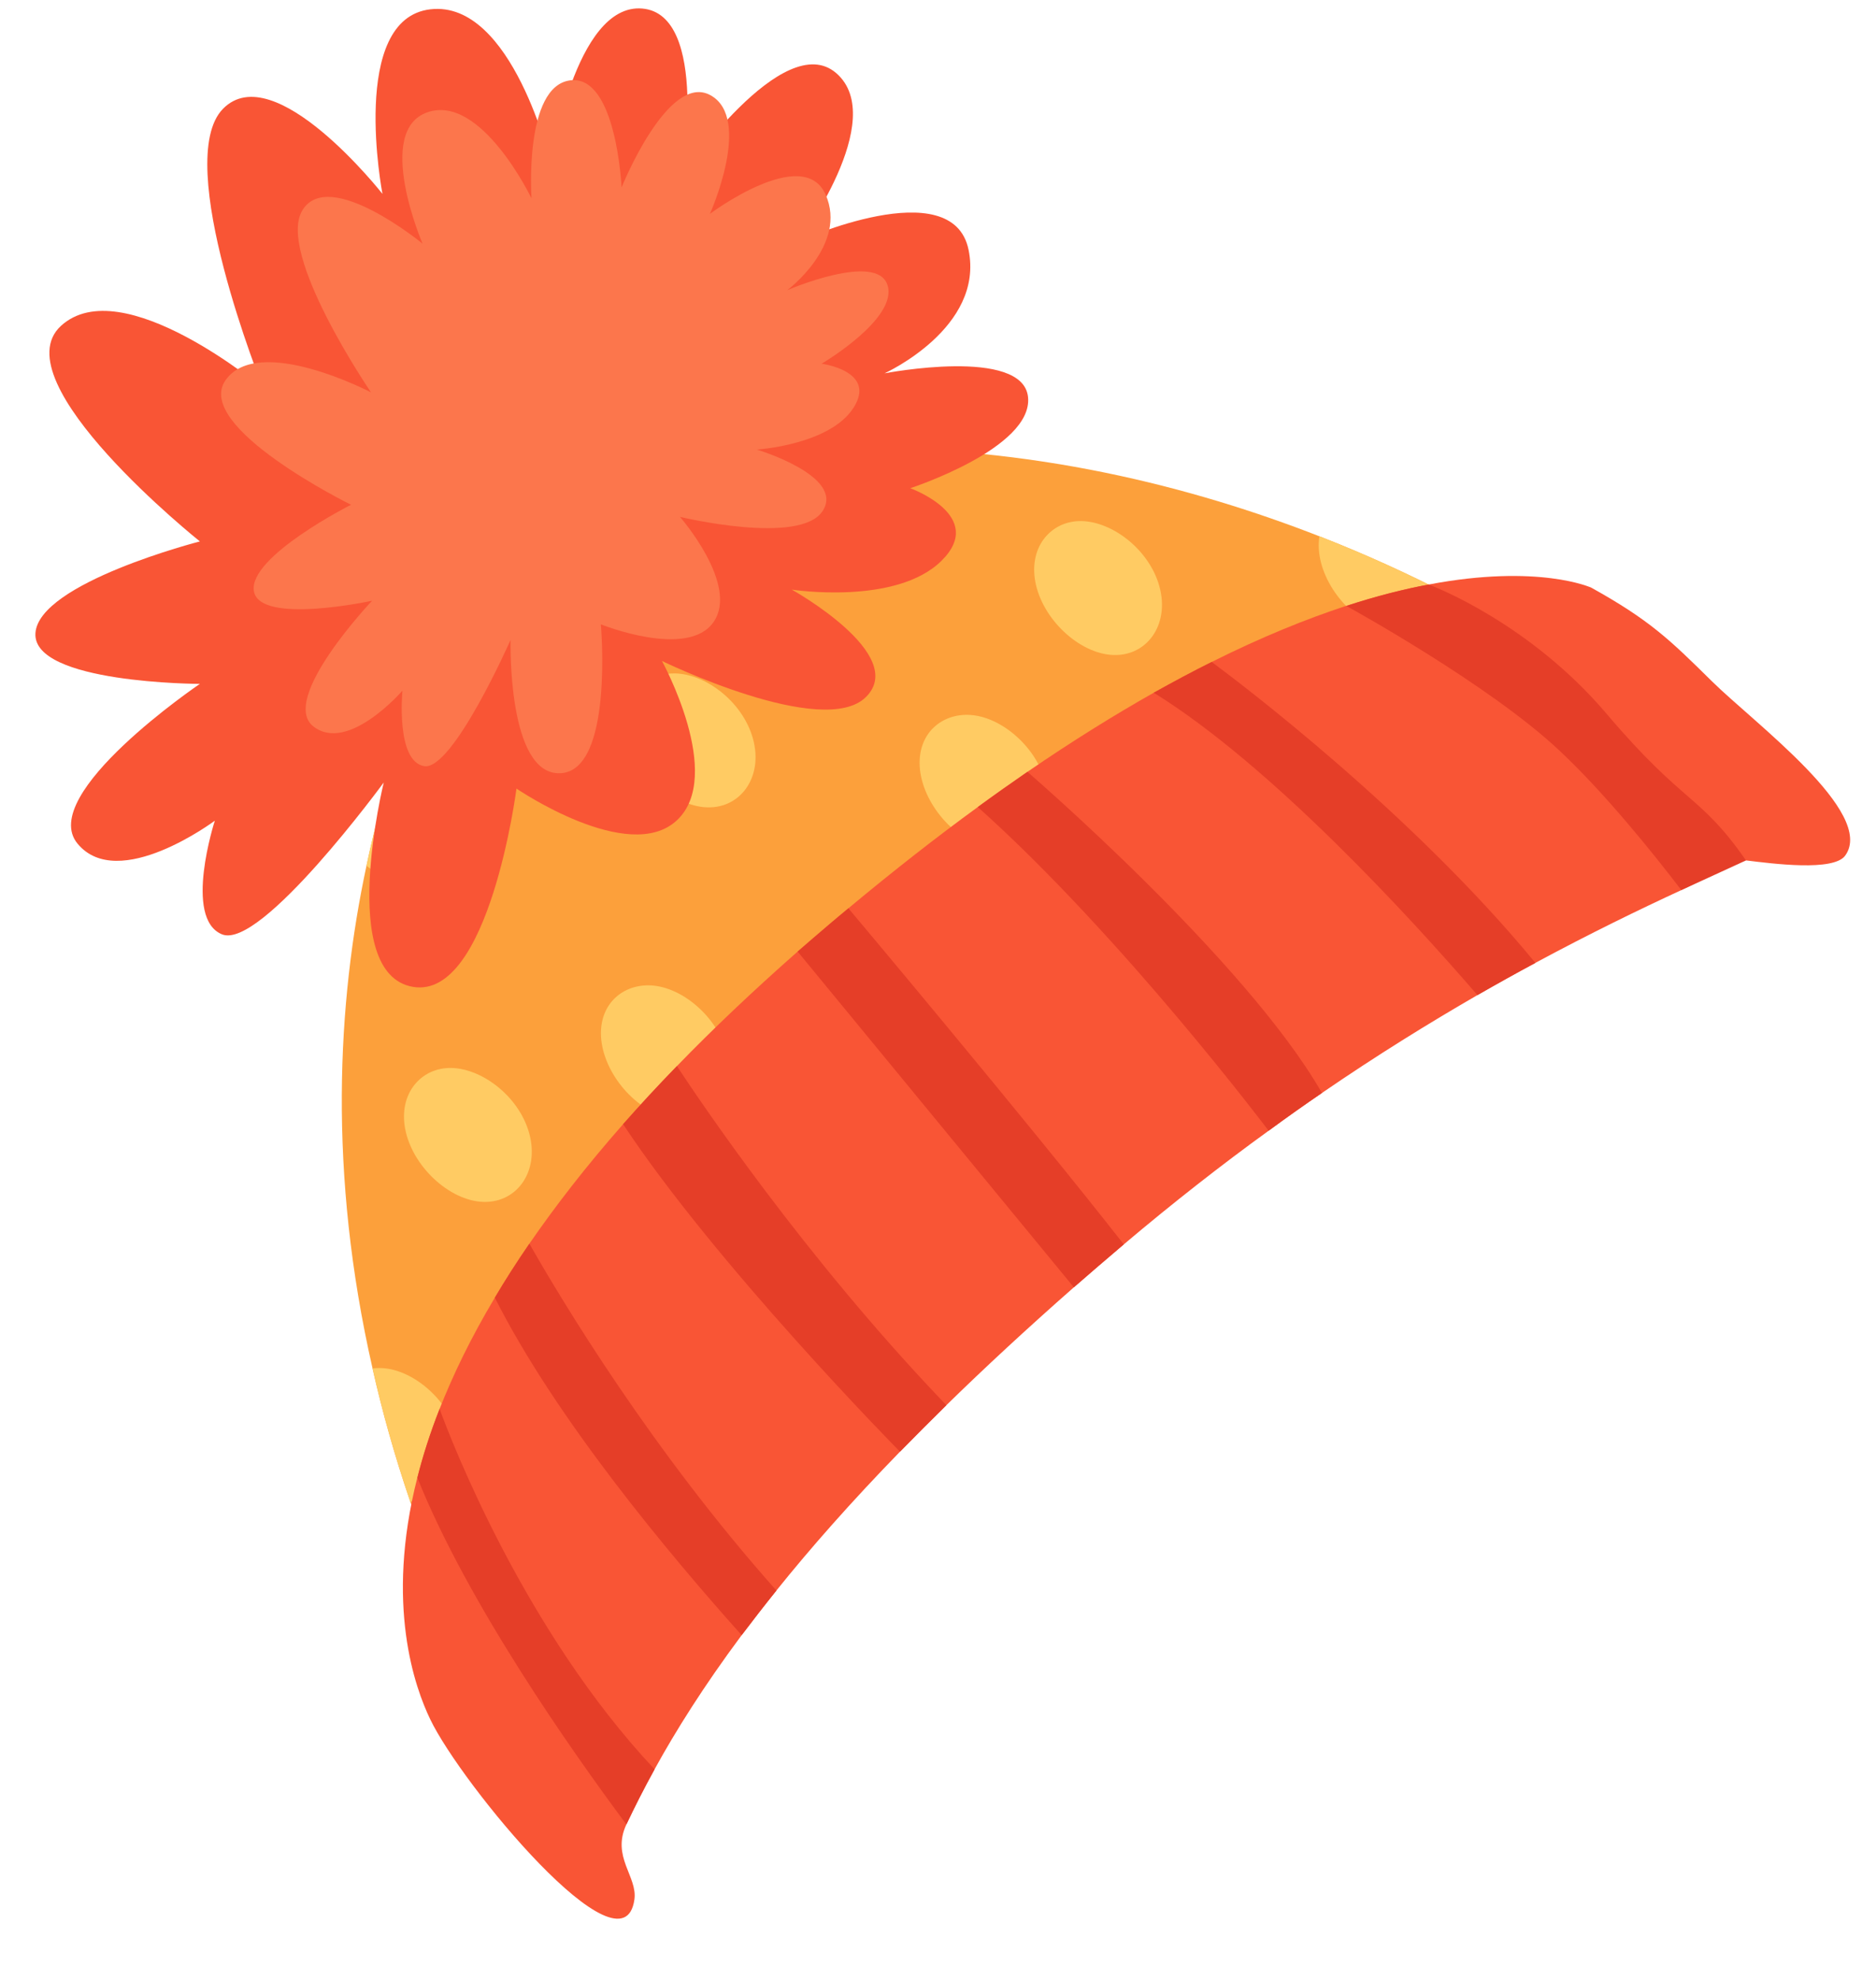 <?xml version="1.0" encoding="UTF-8"?>
<!DOCTYPE svg PUBLIC '-//W3C//DTD SVG 1.0//EN'
          'http://www.w3.org/TR/2001/REC-SVG-20010904/DTD/svg10.dtd'>
<svg height="872.8" preserveAspectRatio="xMidYMid meet" version="1.0" viewBox="-15.6 -3.7 827.0 872.8" width="827.0" xmlns="http://www.w3.org/2000/svg" xmlns:xlink="http://www.w3.org/1999/xlink" zoomAndPan="magnify"
><g
  ><g id="change1_1"
    ><path d="M440.579,439.272c20.577-9.996,43.382-19.016,68.69-26.607 C401.348,295.91,286.91,247.665,440.579,439.272z" fill="#7da2bc"
    /></g
    ><g id="change2_1"
    ><path d="M330.979,532.286c13.12-17.689,29.119-35.334,48.494-51.941 C182.106,373.311,71.958,393.925,330.979,532.286z" fill="#ffca83"
    /></g
    ><g id="change3_1"
    ><path d="M188.97,718.13c0,0,167.537-278.167,496.909-421.694 c0,0-23.432-17.911-64.249-38.763c-15.955-8.173-34.635-16.848-55.613-25.021 c-55.416-21.65-127.087-40.202-208.038-38.734c-15.646,0.25-31.692,1.241-47.979,3.161 c-0.311,0.036-0.623,0.072-0.935,0.109c-65.798,7.718-121.167,52.788-144.118,114.934 c-1.875,5.078-3.72,10.343-5.517,15.792c-4.98,15.244-9.655,31.917-13.474,49.955 c-12.877,60.144-17.011,135.226,2.671,221.54c4.292,19.036,9.759,38.603,16.623,58.673 C171.861,677.642,179.72,697.672,188.97,718.13z" fill="#fca03b"
    /></g
    ><g id="change4_9"
    ><path d="M162.728,492.076c2.149,16.542,18.165,32.438,33.305,33.849 c15.638,1.457,26.501-12.898,21.617-30.312c-4.668-16.64-21.786-29.196-35.661-28.614 C170.045,467.5,160.862,477.719,162.728,492.076z" fill="#ffcb63"
    /></g
    ><g id="change4_4"
    ><path d="M261.369,318.189c2.149,16.542,18.165,32.438,33.305,33.849 c15.638,1.458,26.501-12.898,21.617-30.312c-4.668-16.64-21.786-29.196-35.661-28.614 C268.687,293.613,259.504,303.832,261.369,318.189z" fill="#ffcb63"
    /></g
    ><g id="change4_5"
    ><path d="M145.955,377.869c3.604,2.892,7.649,5.09,11.854,6.265 c15.924,4.5,29.824-6.652,27.969-23.816c-1.548-14.448-13.639-27.911-26.349-32.404 C154.449,343.157,149.774,359.831,145.955,377.869z" fill="#ffcb63"
    /></g
    ><g id="change4_8"
    ><path d="M249.344,450.304c-0.825,15.816,12.826,33.83,28.241,38.197 c15.923,4.511,29.817-6.646,27.971-23.825c-1.764-16.416-17.172-31.546-31.646-33.805 C261.453,428.927,250.061,436.576,249.344,450.304z" fill="#ffcb63"
    /></g
    ><g id="change4_6"
    ><path d="M389.827,331.086c-0.825,15.816,12.826,33.83,28.241,38.197 c15.923,4.511,29.817-6.646,27.971-23.825c-1.764-16.416-17.172-31.546-31.646-33.805 C401.935,309.709,390.543,317.358,389.827,331.086z" fill="#ffcb63"
    /></g
    ><g id="change4_7"
    ><path d="M165.249,658.082c13.063,0.415,23.203-9.96,21.633-24.792 c-1.775-16.427-17.138-31.536-31.638-33.787c-2.272-0.324-4.491-0.371-6.617-0.094 C152.918,618.445,158.385,638.012,165.249,658.082z" fill="#ffcb63"
    /></g
    ><g id="change4_2"
    ><path d="M594.004,273.477c13.295,3.756,25.139-3.4,27.626-15.804 c-15.955-8.173-34.635-16.848-55.613-25.021c-0.096,0.885-0.231,1.724-0.252,2.627 C564.953,251.085,578.604,269.095,594.004,273.477z" fill="#ffcb63"
    /></g
    ><g id="change4_1"
    ><path d="M338.13,236.576c15.924,4.5,29.824-6.653,27.969-23.816 c-0.765-6.75-3.775-13.363-8.121-18.842c-15.646,0.25-31.692,1.241-47.979,3.161 c-0.048,0.443-0.096,0.885-0.109,1.298C309.044,214.214,322.695,232.224,338.13,236.576z" fill="#ffcb63"
    /></g
    ><g id="change4_3"
    ><path d="M440.535,251.046c2.149,16.542,18.165,32.438,33.305,33.849 c15.638,1.457,26.501-12.898,21.617-30.312c-4.668-16.64-21.786-29.196-35.661-28.614 C447.852,226.469,438.669,236.688,440.535,251.046z" fill="#ffcb63"
    /></g
    ><g id="change5_2"
    ><path d="M264.068,833.468c1.421-10.145-10.235-18.793-3.537-33.082 c3.518-7.409,7.551-15.495,12.428-24.299c9.346-17.018,21.677-36.651,38.386-59.114 c4.765-6.296,9.847-12.86,15.321-19.676c14.974-18.659,32.914-39.03,54.479-61.191 c6.517-6.656,13.32-13.475,20.445-20.486c16.768-16.402,35.407-33.667,56.202-51.957 c6.676-5.827,13.604-11.786,20.747-17.848l1.267-1.075 c21.926-18.527,43.26-35.184,63.847-50.081c7.931-5.846,15.77-11.373,23.513-16.657 c24.217-16.611,47.209-30.815,68.539-43.126c8.79-5.047,17.304-9.779,25.541-14.196 c24.168-13.031,45.791-23.5,64.346-32.089c10.574-4.872,24.111-13.614,28.487-13.077 c11.822,1.449,38.604,4.957,43.73-2.111c13.647-18.816-40.112-58.459-58.694-76.788 c-18.621-18.376-27.435-26.979-53.206-41.298c0,0-23.116-10.621-71.7-1.397 c-10.815,2.02-22.901,5.039-36.31,9.423c-0.075-0.017-0.075-0.017-0.075-0.017 c-17.502,5.766-37.278,13.702-59.274,24.729c-8.219,4.08-16.707,8.629-25.541,13.553 c-17.304,9.779-35.874,21.276-55.688,34.874c-7.1,4.9-14.407,10.055-21.881,15.513 c-18.066,13.16-37.033,27.97-57.038,44.624c-2.89,2.372-5.775,4.82-8.696,7.299 c-4.68,3.971-9.214,7.9-13.678,11.769c-19.81,17.455-37.515,34.249-53.223,50.475 c-8.465,8.712-16.349,17.252-23.727,25.605c-16.207,18.418-29.84,36.019-41.312,52.671 c-5.582,8.115-10.658,16.042-15.228,23.78c-10.428,17.454-18.369,33.844-24.349,49.051 c-4.179,10.624-7.391,20.748-9.788,30.261l-0.035,0.03 c-14.29,56.196-0.963,92.656,5.682,106.478C187.685,782.59,259.075,869.11,264.068,833.468z" fill="#f95535"
    /></g
    ><g id="change6_3"
    ><path d="M671.476,326.752c20.043,18.697,41.314,45.117,54.113,61.839 c10.574-4.872,20.109-9.184,28.487-13.077c-20.292-29.261-27.124-24.188-61.363-64.533 c-33.842-39.878-75.904-56.134-78.506-57.061c-10.815,2.02-22.901,5.039-36.31,9.423 C580.302,264.678,640.57,297.893,671.476,326.752z" fill="#e53e28"
    /></g
    ><g id="change6_1"
    ><path d="M493.007,301.607c51.853,32.073,113.258,99.224,142.696,133.27 c8.79-5.047,17.304-9.779,25.541-14.196c-54.484-66.27-130.688-123.757-142.695-132.627 C510.329,292.134,501.842,296.682,493.007,301.607z" fill="#e53e28"
    /></g
    ><g id="change6_5"
    ><path d="M543.651,494.659c7.931-5.846,15.77-11.373,23.513-16.657 c-33.731-58.79-129.845-141.521-129.845-141.521c-7.1,4.9-14.407,10.055-21.881,15.513 C479.086,408.878,543.651,494.659,543.651,494.659z" fill="#e53e28"
    /></g
    ><g id="change6_7"
    ><path d="M457.791,563.662c6.676-5.827,13.604-11.786,20.747-17.848 l1.267-1.075c-42.037-53.672-119.063-145.363-121.404-148.122 c-2.89,2.372-5.775,4.82-8.696,7.299c-4.68,3.971-9.214,7.9-13.678,11.769 C371.62,458.983,428.523,528.105,457.791,563.662z" fill="#e53e28"
    /></g
    ><g id="change6_2"
    ><path d="M381.144,636.106c6.517-6.656,13.32-13.475,20.445-20.486 c-0.904-0.922-1.851-1.968-2.834-2.983c-60.063-63.144-105.492-130.584-115.952-146.476 c-8.465,8.712-16.349,17.252-23.727,25.605C299.765,553.335,378.751,633.714,381.144,636.106z" fill="#e53e28"
    /></g
    ><g id="change6_6"
    ><path d="M311.344,716.973c4.765-6.296,9.847-12.86,15.321-19.676 c-54.76-61.532-94.328-127.271-108.902-152.861c-5.582,8.115-10.658,16.042-15.228,23.78 C229.286,621.349,279.373,681.297,311.344,716.973z" fill="#e53e28"
    /></g
    ><g id="change6_4"
    ><path d="M272.958,776.087c-57.233-60.88-89.45-144.277-94.772-158.821 c-4.179,10.624-7.391,20.748-9.788,30.261l-0.035,0.03 c22.144,55.194,67.715,120.02,92.168,152.828 C264.049,792.977,268.081,784.89,272.958,776.087z" fill="#e53e28"
    /></g
    ><g id="change5_1"
    ><path d="M333.447,256.162c0,0,51.525,28.619,32.69,47.335 c-18.835,18.716-89.921-15.882-89.921-15.882s27.785,50.535,6.536,70.266 c-21.249,19.732-70.676-14.031-70.676-14.031s-11.965,93.132-45.636,87.39 c-33.671-5.742-12.875-90.059-12.875-90.059s-54.151,73.91-71.297,66.915 c-17.147-6.995-3.166-50.091-3.166-50.091s-42.584,31.828-60.524,10.11 c-17.94-21.719,53.92-70.404,53.92-70.404s-73.934-0.161-72.476-22.366 c1.458-22.205,72.492-40.428,72.492-40.428s-88.105-70.341-61.251-94.987 c26.854-24.645,89.154,27.569,89.154,27.569S60.038,67.428,82.687,44.267 c22.648-23.161,70.31,37.482,70.31,37.482S138.118,4.48,174.185,0.393 c36.067-4.087,53.044,68.039,53.044,68.039S237.754-2.475,267.518,0.067 c29.763,2.542,17.446,73.917,17.446,73.917S329.774,8.263,353.088,28.574 c23.314,20.311-16.599,74.029-16.599,74.029s67.749-30.762,74.873,3.744 c7.124,34.506-37.03,54.494-37.03,54.494s61.224-11.825,63.271,10.611 c2.048,22.435-51.925,40.018-51.925,40.018s33.824,12.198,13.743,32.006 C379.341,263.284,333.447,256.162,333.447,256.162z" fill="#f95535"
    /></g
    ><g id="change7_1"
    ><path d="M318.035,194.44c0,0,38.94,11.646,29.026,27.041 c-9.914,15.394-62.914,2.617-62.914,2.617s26.196,29.921,14.806,46.357 c-11.39,16.436-49.678,1.014-49.678,1.014s5.731,64.497-17.797,65.615 c-23.528,1.118-22.006-58.749-22.006-58.749s-25.528,57.796-38.112,55.624 c-12.584-2.172-9.549-33.268-9.549-33.268s-23.968,27.742-39.266,15.77 c-15.299-11.971,25.892-55.401,25.892-55.401s-49.819,10.839-52.125-4.332 c-2.306-15.171,42.838-37.962,42.838-37.962s-69.754-34.33-55.317-54.905 c14.437-20.575,64.127,5.368,64.127,5.368S105.949,107.808,117.774,88.855 c11.825-18.952,52.904,14.834,52.904,14.834s-21.462-49.838,2.225-57.931 c23.686-8.093,45.8,37.971,45.8,37.971s-3.41-49.314,17.012-52.009 c20.422-2.695,22.695,47.2,22.695,47.2S278.858,28.023,297.567,38.25 c18.71,10.228-0.219,52.316-0.219,52.316s41.075-30.75,50.982-8.564 c9.907,22.185-16.872,42.185-16.872,42.185s39.484-17.029,44.185-2.222 c4.701,14.807-29.047,34.64-29.047,34.64s24.587,3.207,13.995,19.522 C350,192.441,318.035,194.44,318.035,194.44z" fill="#fc764c"
    /></g
  ></g
></svg
>
